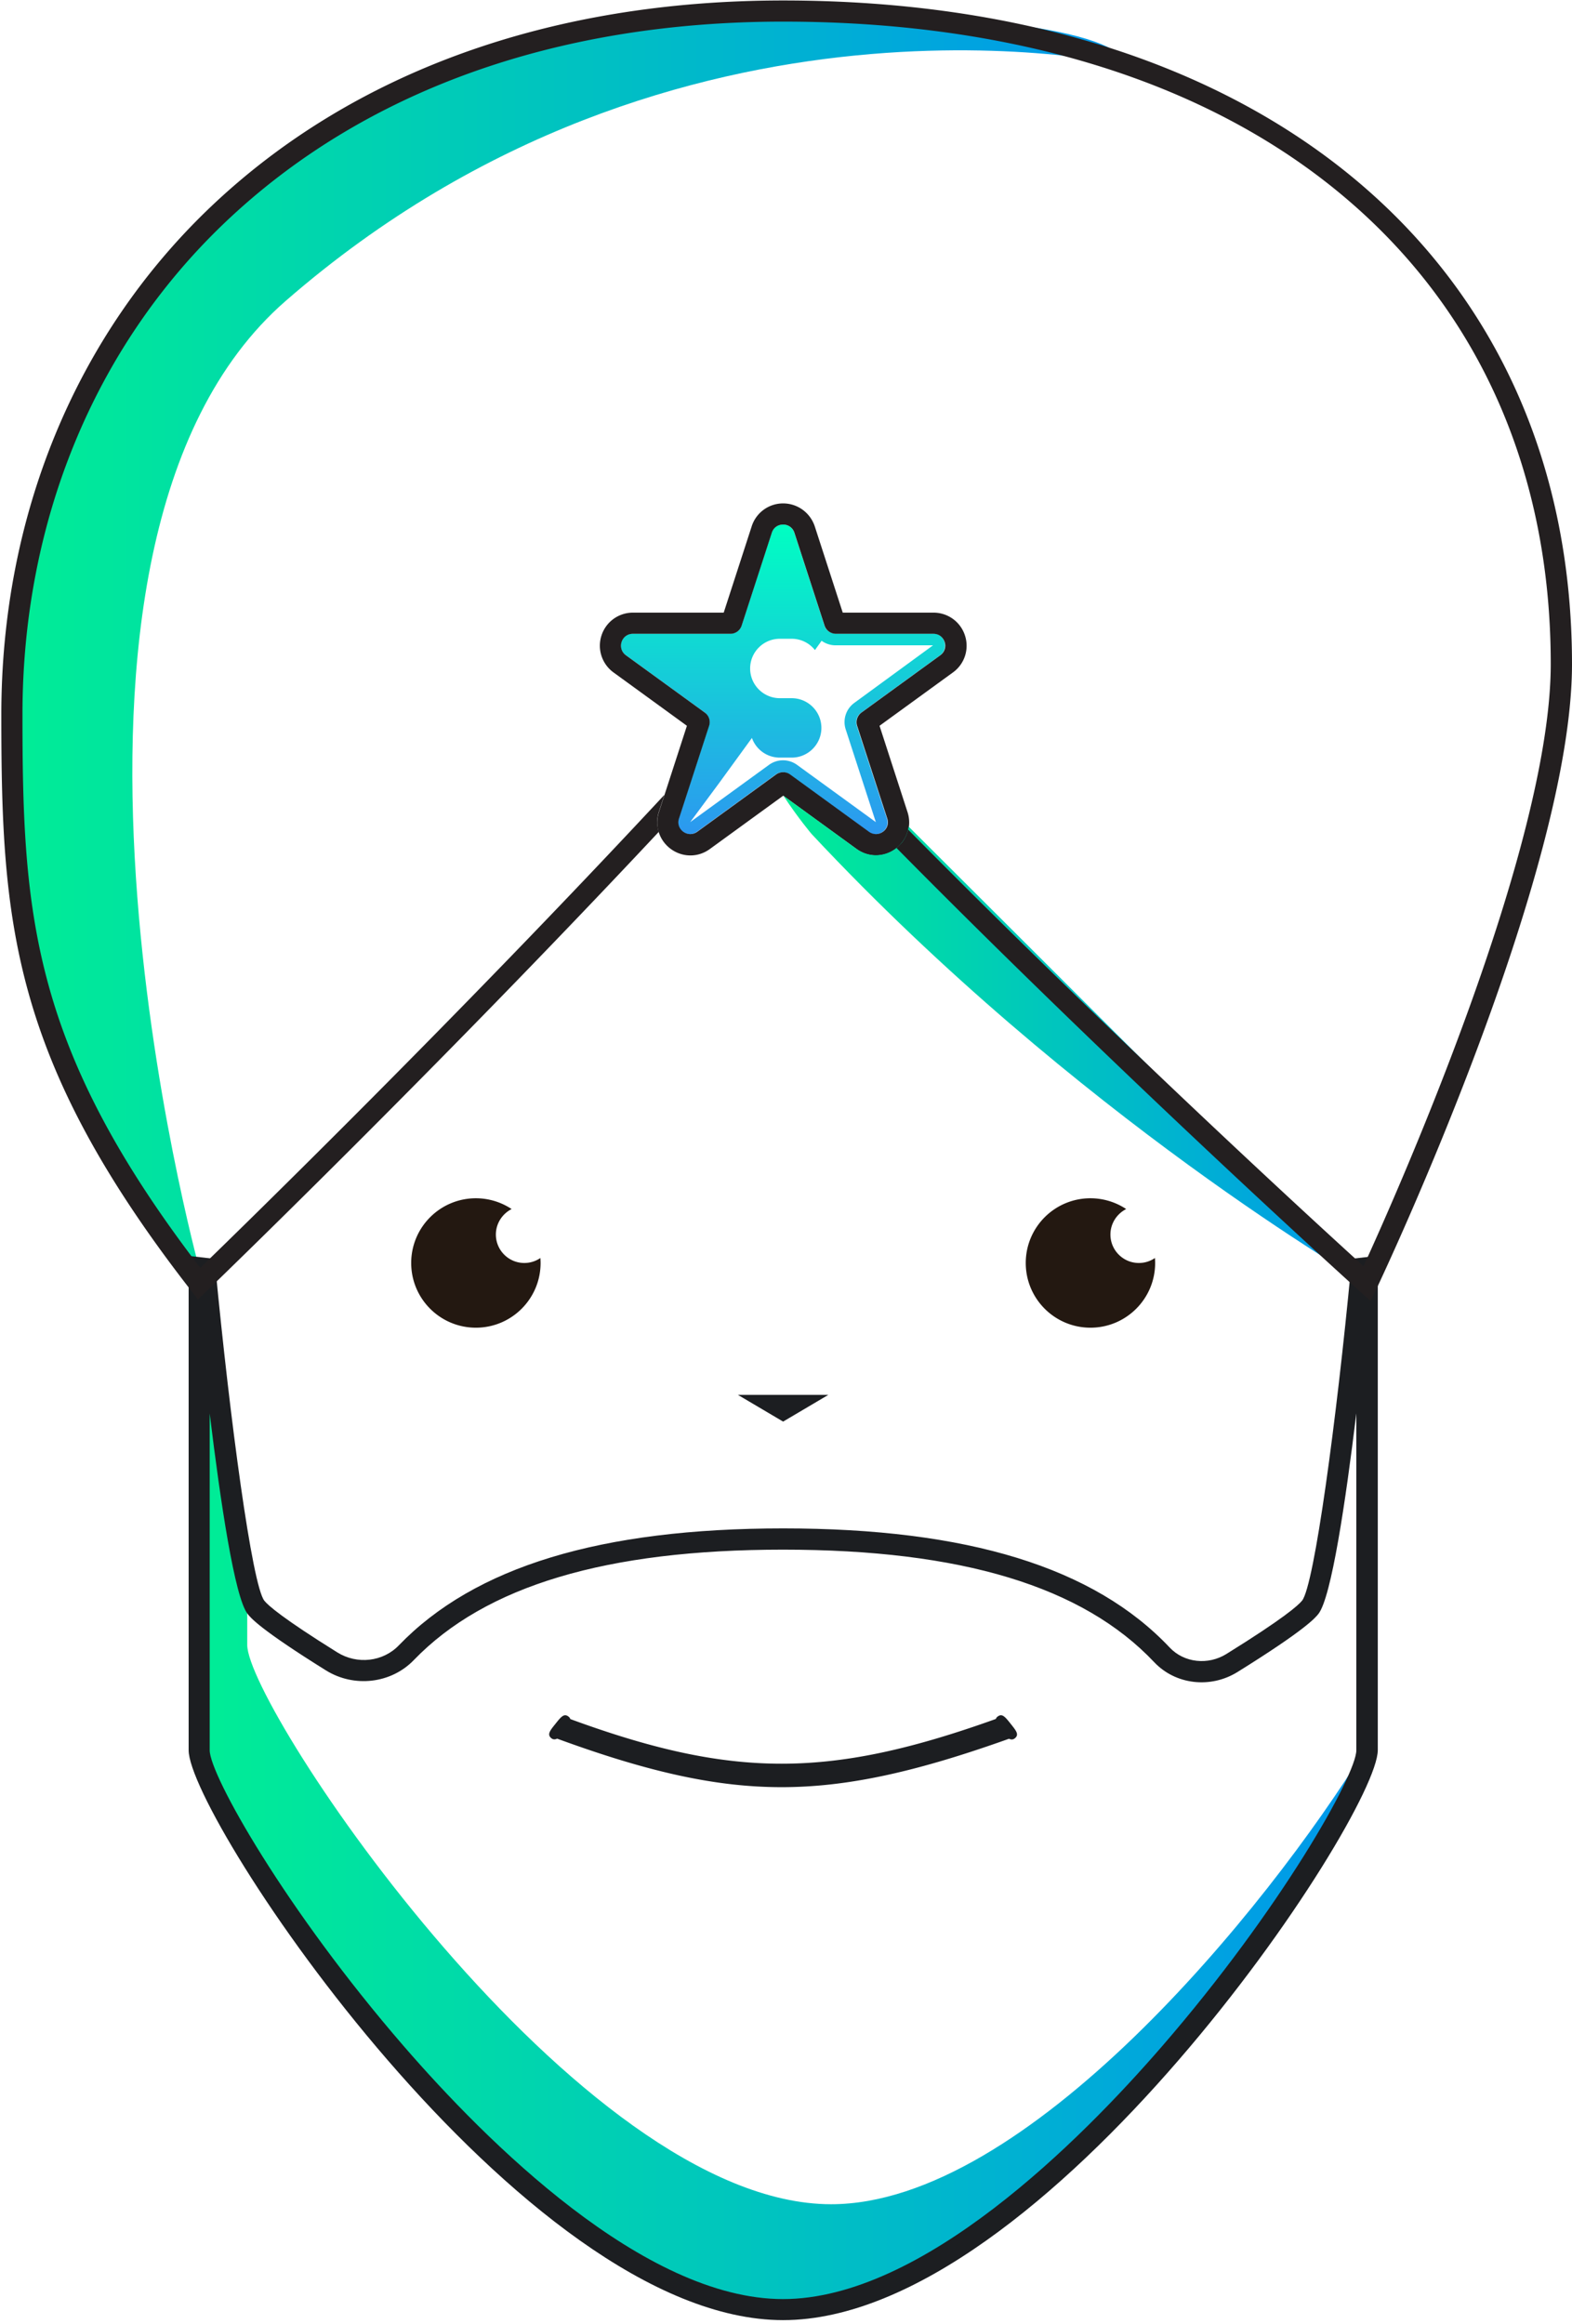 <svg xmlns="http://www.w3.org/2000/svg" width="429" height="634" fill="none"><path fill="url(#a)" d="M226.812 601.386c-69.069 0-159.344-135.484-159.344-152.593v-19.85c-5.453-22.042-11.483-85.514-11.483-85.514l-1.529-.173v131.647c0 17.109 90.275 152.593 159.344 152.593 67.079 0 154.094-127.781 159.114-150.804-27.582 44.834-93.074 124.694-146.102 124.694z"/><path fill="url(#b)" d="M203.356 3.246C77.104 7.69 3.246 90.347 3.246 194.99c0 57.183 3.202 89.409 51.094 150.92 0 0-53.893-196.36 23.658-263.843 107.009-93.102 230.779-64.05 230.779-64.05-3.49-.028 5.944-14.77-105.421-14.77z"/><path fill="#231811" d="M143.085 344.582c-4.298 0-7.76-3.491-7.76-7.761 0-3.029 1.759-5.655 4.298-6.953a17.654 17.654 0 0 0-9.751-2.943c-9.752 0-17.657 7.906-17.657 17.657 0 9.752 7.905 17.657 17.657 17.657 9.751 0 17.656-7.905 17.656-17.657 0-.461-.028-.894-.057-1.356a7.73 7.73 0 0 1-4.386 1.356zm167.713 0c-4.299 0-7.761-3.491-7.761-7.761 0-3.029 1.76-5.655 4.299-6.953a17.654 17.654 0 0 0-9.751-2.943c-9.752 0-17.657 7.906-17.657 17.657 0 9.752 7.905 17.657 17.657 17.657 9.751 0 17.656-7.905 17.656-17.657 0-.461-.028-.894-.057-1.356a7.73 7.73 0 0 1-4.386 1.356z"/><path fill="#1C1E21" d="M213.713 633.006c-71.32 0-162.23-137.158-162.23-155.478V342.649l7.069.808.23 2.337c3.953 41.401 10.012 86.726 13.359 90.938 1.01 1.27 4.933 4.761 19.936 14.108 5.395 3.347 12.435 2.568 16.762-1.933 20.715-21.465 55.048-31.909 104.903-31.909 50.345 0 84.85 10.646 105.479 32.515 3.924 4.155 10.444 4.876 15.493 1.731 15.522-9.636 19.59-13.242 20.628-14.541 3.347-4.212 9.435-49.537 13.358-90.938l.231-2.337 7.069-.808v134.879c-.058 18.349-90.968 155.507-162.287 155.507zM57.225 385.637v91.891c0 6.722 20.657 43.449 53.057 80.84 22.302 25.735 65.376 68.896 103.402 68.896 38.025 0 81.1-43.19 103.402-68.925 32.4-37.391 53.057-74.089 53.057-80.811v-91.92c-2.914 24.004-6.809 50.259-10.358 54.731-.836 1.038-3.375 4.212-22.071 15.839-7.385 4.587-16.935 3.462-22.734-2.683-19.503-20.658-52.625-30.698-101.296-30.698-48.21 0-81.187 9.867-100.748 30.121-6.203 6.433-16.3 7.587-23.975 2.827-18.06-11.252-20.57-14.368-21.379-15.406-3.548-4.472-7.443-30.727-10.357-54.702z"/><path fill="#1C1E21" d="M273.378 469.912c-46.739 16.935-73.686 16.936-119.357.029 1.5-2.366-4.27 4.876-2.221 2.798 24.581 9.088 43.247 13.445 61.51 13.445 18.234 0 37.189-4.357 62.318-13.445 2.02 2.049-3.75-5.193-2.25-2.827z"/><path fill="#1C1E21" d="M213.282 487.597c-17.657 0-36.006-3.981-61.251-13.242-.606.317-1.154.259-1.645-.173-1.096-.981-.317-1.991 1.126-3.78 1.586-1.991 2.365-2.972 3.577-2.106.231.173.462.404.548.721 44.315 16.243 70.743 16.243 116.126-.029.115-.317.317-.548.548-.692 1.212-.866 1.991.115 3.577 2.106 1.443 1.818 2.251 2.828 1.126 3.809-.491.432-1.039.49-1.645.173-25.822 9.232-44.43 13.213-62.087 13.213zm-59.347-15.637c24.437 8.915 42.267 12.752 59.347 12.752 17.108 0 35.169-3.837 60.183-12.752a72.86 72.86 0 0 1-.346-.433c-46.479 16.734-73.397 16.734-118.838.029-.115.144-.23.26-.346.404zm47.43-91.401h24.697l-12.349 7.299-12.348-7.299z"/><path fill="url(#c)" fill-rule="evenodd" d="M255.778 173.063a3.244 3.244 0 0 0-1.096-.173h-26.601a3.394 3.394 0 0 1-1.904-.606 4.146 4.146 0 0 1-.721-.692c-.202-.26-.346-.577-.462-.924l-8.222-25.302c-.491-1.5-1.789-2.25-3.087-2.25-1.299 0-2.597.75-3.087 2.25l-8.223 25.302a3.056 3.056 0 0 1-1.183 1.616 3.185 3.185 0 0 1-1.904.606h-26.601c-2.74 0-4.096 3.087-2.683 5.078.202.288.462.548.779.779l21.523 15.637a3.225 3.225 0 0 1 1.327 2.597c0 .346-.057.692-.173 1.009l-4.126 12.666-4.125 12.666c-.491 1.5.115 2.856 1.183 3.606.259.202.548.346.865.462.318.115.635.173.952.173.664.029 1.356-.173 1.991-.635l21.523-15.637a3.312 3.312 0 0 1 1.904-.606c.433 0 .866.115 1.298.317.202.087.433.173.606.318l14.339 10.415 7.184 5.222c.635.461 1.327.663 1.991.635 1.99-.058 3.722-2.02 3-4.242l-8.222-25.302a3.346 3.346 0 0 1 0-1.991 3.129 3.129 0 0 1 1.183-1.615l21.522-15.638c.635-.461 1.039-1.067 1.212-1.702.087-.317.144-.634.116-.981a3.098 3.098 0 0 0-2.078-3.058zm-22.619 18.696a6.463 6.463 0 0 0-2.366 7.241l8.223 25.303-21.523-15.638a6.498 6.498 0 0 0-7.617 0l-21.523 15.638 7.906-10.675 8.943-12.291a8.066 8.066 0 0 0 7.617 5.366h3.231c4.472 0 8.108-3.635 8.108-8.107 0-4.472-3.636-8.107-8.108-8.107h-3.231c-4.472 0-8.107-3.635-8.107-8.107 0-4.472 3.635-8.107 8.107-8.107h3.231a8.074 8.074 0 0 1 6.348 3.087l1.817-2.539a6.467 6.467 0 0 0 3.809 1.241h26.6l-21.465 15.695z" clip-rule="evenodd"/><path fill="#231F20" d="M213.714 143.116c1.299 0 2.597.75 3.087 2.25l8.223 25.303a3.257 3.257 0 0 0 3.087 2.25h26.601c3.144 0 4.443 4.01 1.904 5.857l-21.523 15.637c-1.125.837-1.616 2.279-1.183 3.606l8.223 25.303c.75 2.279-1.068 4.241-3.088 4.241a3.274 3.274 0 0 1-1.904-.635l-21.523-15.637a3.312 3.312 0 0 0-1.904-.606c-.663 0-1.327.202-1.904.606l-21.523 15.637a3.271 3.271 0 0 1-1.904.635c-2.02 0-3.837-1.991-3.087-4.241l8.223-25.303c.432-1.327-.029-2.798-1.183-3.606l-21.523-15.637c-2.539-1.847-1.241-5.857 1.904-5.857h26.601a3.221 3.221 0 0 0 3.087-2.25l8.222-25.303c.491-1.529 1.789-2.25 3.087-2.25zm0-5.77a8.99 8.99 0 0 0-8.569 6.232l-7.645 23.571h-24.783a8.99 8.99 0 0 0-8.569 6.232c-1.212 3.721.116 7.761 3.26 10.069l20.052 14.569-7.646 23.572c-.894 2.769-.432 5.712 1.27 8.049 1.702 2.337 4.443 3.751 7.328 3.751 1.904 0 3.722-.606 5.28-1.731l20.051-14.57 20.052 14.57c1.557 1.125 3.375 1.731 5.279 1.731 2.885 0 5.626-1.414 7.328-3.751 1.703-2.337 2.164-5.28 1.27-8.049l-7.646-23.572 20.052-14.569a8.968 8.968 0 0 0 3.26-10.069 8.99 8.99 0 0 0-8.569-6.232h-24.783l-7.645-23.571c-1.27-3.751-4.732-6.232-8.627-6.232z"/><path fill="url(#d)" d="M247.961 225.514c-.202 1.442-.721 2.856-1.615 4.068-1.703 2.337-4.443 3.75-7.328 3.75-1.905 0-3.722-.605-5.28-1.731l-19.936-14.483c4.068 6.174 7.703 10.444 7.703 10.444 72.214 77.234 151.526 122.675 151.526 122.675l-125.07-124.723z"/><path fill="#231F20" d="M213.714.13C150.155.13 96.088 19.662 57.341 56.59 20.614 91.617.361 140.78.361 194.961c0 56.173 2.51 93.823 51.7 157.036l1.962 2.539 2.308-2.222c.722-.692 62.117-59.866 123.454-125.357a8.927 8.927 0 0 1 0-5.424l1.529-4.674c-56.404 60.616-114.48 117.25-126.656 129.05C8.496 285.726 6.131 249.172 6.131 194.961c0-52.596 19.59-100.258 55.192-134.186C98.973 24.885 151.655 5.9 213.714 5.9c63.27 0 116.356 16.618 153.458 48.095 36.641 31.044 56.029 75.012 56.029 127.175 0 50.23-42.18 144.832-51.095 164.278-13.214-12.002-69.243-63.328-124.29-119.126a8.918 8.918 0 0 1-1.443 3.26c-.49.664-1.096 1.241-1.731 1.76 62.405 63.184 125.733 120.338 126.512 121.03l2.885 2.597 1.673-3.491C377.876 346.89 429 238.353 429 181.17 428.942 71.19 344.467.13 213.714.13z"/><defs><linearGradient id="a" x1="54.466" x2="372.934" y1="485.387" y2="485.387" gradientUnits="userSpaceOnUse"><stop offset=".015" stop-color="#00EC97"/><stop offset="1" stop-color="#0097EC"/></linearGradient><linearGradient id="b" x1="3.25" x2="308.803" y1="174.563" y2="174.563" gradientUnits="userSpaceOnUse"><stop offset=".015" stop-color="#00EC97"/><stop offset="1" stop-color="#0097EC"/></linearGradient><linearGradient id="c" x1="213.702" x2="213.702" y1="227.57" y2="143.106" gradientUnits="userSpaceOnUse"><stop stop-color="#2C98F0"/><stop offset="1" stop-color="#00FFC2"/></linearGradient><linearGradient id="d" x1="213.818" x2="373.055" y1="283.679" y2="283.679" gradientUnits="userSpaceOnUse"><stop offset=".015" stop-color="#00EC97"/><stop offset="1" stop-color="#0097EC"/></linearGradient></defs></svg>